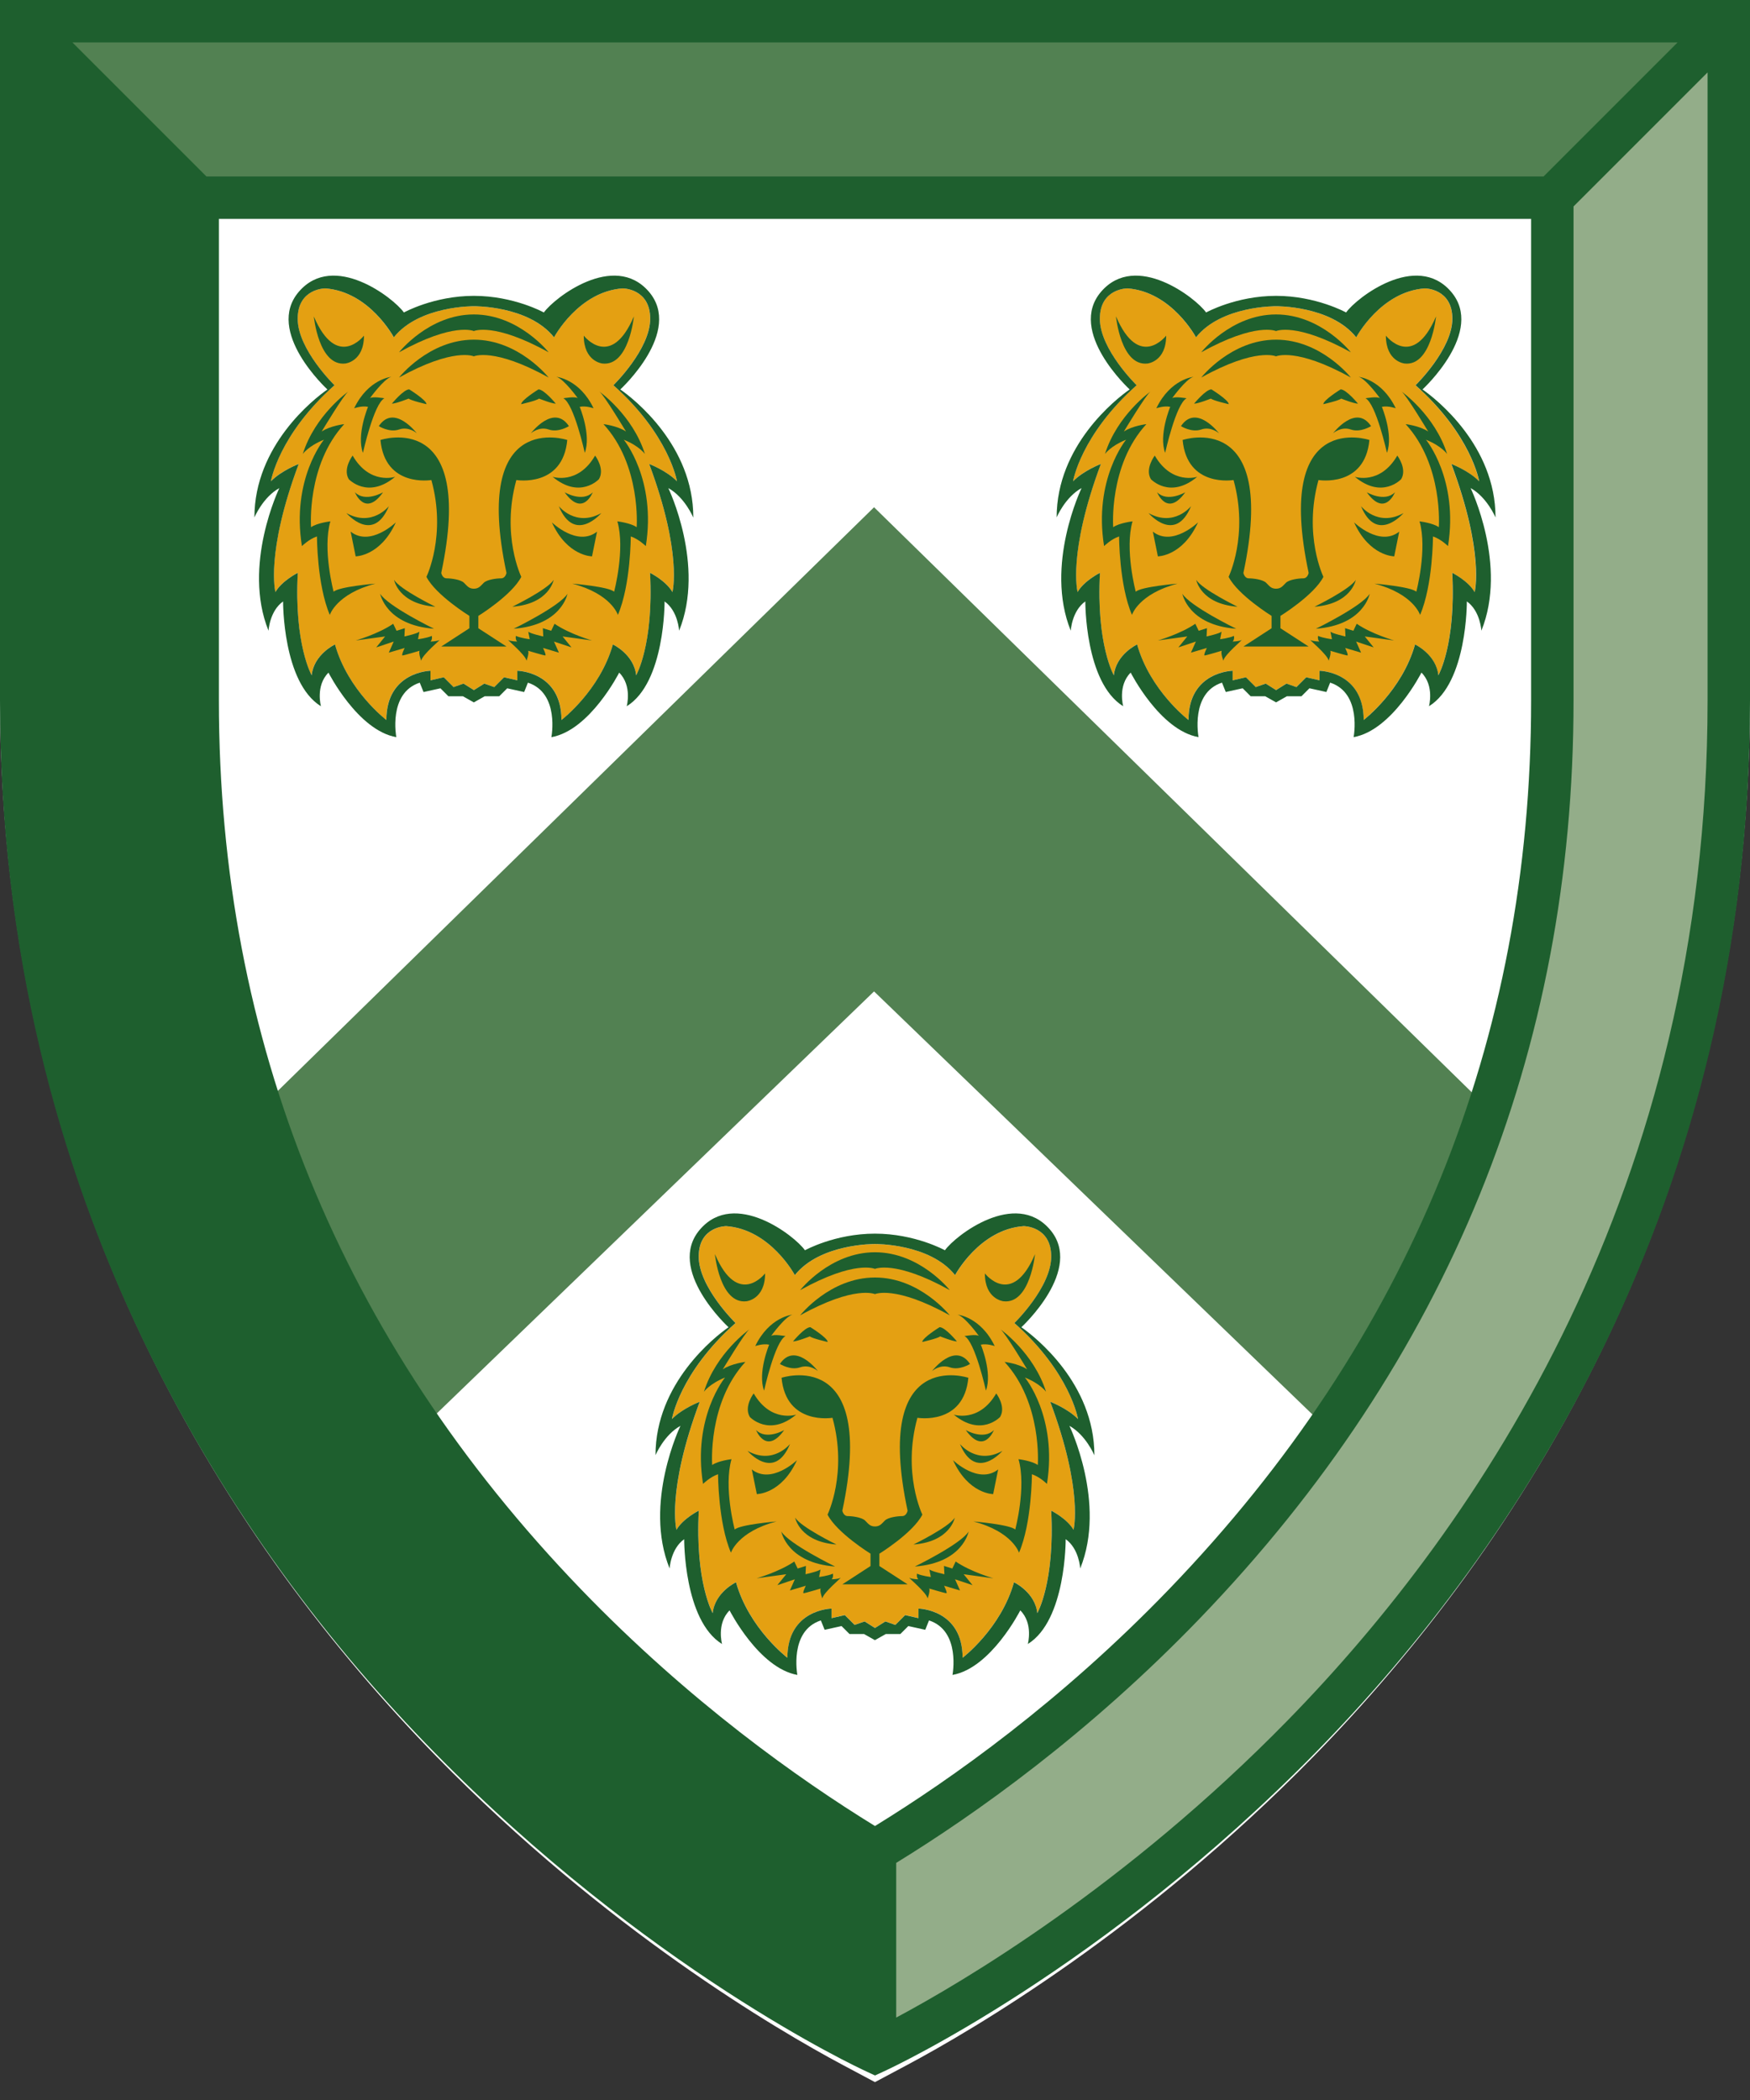 <?xml version="1.0" encoding="UTF-8" standalone="no"?>
<!-- Created with Inkscape (http://www.inkscape.org/) -->

<svg
   width="50mm"
   height="60mm"
   viewBox="0 0 50 60"
   version="1.1"
   id="svg1"
   inkscape:export-filename="Princeton GC College CoA.svg"
   inkscape:export-xdpi="100"
   inkscape:export-ydpi="100"
   xmlns:inkscape="http://www.inkscape.org/namespaces/inkscape"
   xmlns:sodipodi="http://sodipodi.sourceforge.net/DTD/sodipodi-0.dtd"
   xmlns="http://www.w3.org/2000/svg"
   xmlns:svg="http://www.w3.org/2000/svg">
  <rect x="0" y="0" width="50" height="60" fill="#333333" stroke="none"/>
  <sodipodi:namedview
     id="namedview1"
     pagecolor="#ffffff"
     bordercolor="#000000"
     borderopacity="0.25"
     inkscape:showpageshadow="2"
     inkscape:pageopacity="0.0"
     inkscape:pagecheckerboard="false"
     inkscape:deskcolor="#d1d1d1"
     inkscape:document-units="mm" />
  <defs
     id="defs1" />
  <g
     inkscape:label="Layer 1"
     inkscape:groupmode="layer"
     id="layer1">
    <path
       d="m 25,59.489 0.913,-0.487 c 1.884,-1.005 6.788,-3.877 11.62,-8.821 C 43.22,44.363 50,34.386 50,19.896 V 0 H 0 v 19.896 c 0,14.491 6.78,24.467 12.467,30.286 4.832,4.944 9.736,7.816 11.62,8.821 l 0.913,0.487"
       style="fill:#ffffff;fill-opacity:1;fill-rule:nonzero;stroke:none;stroke-width:0.037"
       id="path12" />
    <path
       d="m 40.442,11.007 c 0,0 1.052,-1.024 1.052,-1.9 0,-0.868 -0.786,-0.868 -0.786,-0.868 -1.266,0.092 -1.961,1.399 -1.961,1.399 -0.725,-0.909 -2.289,-0.889 -2.289,-0.889 0,0 -1.564,-0.021 -2.289,0.889 0,0 -0.695,-1.308 -1.961,-1.399 0,0 -0.786,0 -0.786,0.868 0,0.876 1.052,1.9 1.052,1.9 -1.602,1.423 -1.817,2.744 -1.817,2.744 0.304,-0.309 0.794,-0.494 0.794,-0.494 -0.956,2.556 -0.665,3.66 -0.665,3.66 0.184,-0.323 0.639,-0.55 0.639,-0.55 -0.109,2.046 0.397,2.929 0.397,2.929 0.061,-0.599 0.665,-0.883 0.665,-0.883 0.371,1.321 1.468,2.158 1.468,2.158 0.001,-1.387 1.261,-1.407 1.261,-1.407 v 0.274 l 0.38,-0.087 0.28,0.28 0.285,-0.099 0.296,0.186 0.297,-0.186 0.285,0.099 0.28,-0.28 0.38,0.087 v -0.274 c 0,0 1.26,0.021 1.261,1.407 0,0 1.098,-0.837 1.468,-2.158 0,0 0.604,0.284 0.666,0.883 0,0 0.507,-0.883 0.397,-2.929 0,0 0.455,0.227 0.639,0.55 0,0 0.29,-1.103 -0.665,-3.66 0,0 0.49,0.185 0.794,0.494 0,0 -0.216,-1.32 -1.818,-2.744"
       style="fill:#e4a012;fill-opacity:1;fill-rule:nonzero;stroke:none;stroke-width:0.036"
       id="path370" />
    <path
       d="m 17.524,11.007 c 0,0 1.052,-1.024 1.052,-1.9 0,-0.868 -0.786,-0.868 -0.786,-0.868 -1.268,0.092 -1.961,1.399 -1.961,1.399 -0.725,-0.909 -2.29,-0.889 -2.29,-0.889 0,0 -1.564,-0.021 -2.289,0.889 0,0 -0.695,-1.308 -1.961,-1.399 0,0 -0.786,0 -0.786,0.868 0,0.876 1.052,1.9 1.052,1.9 -1.602,1.423 -1.817,2.744 -1.817,2.744 0.304,-0.309 0.794,-0.494 0.794,-0.494 -0.955,2.556 -0.665,3.66 -0.665,3.66 0.185,-0.323 0.639,-0.55 0.639,-0.55 -0.109,2.046 0.397,2.929 0.397,2.929 0.061,-0.599 0.666,-0.883 0.666,-0.883 0.371,1.321 1.468,2.158 1.468,2.158 0.001,-1.387 1.262,-1.407 1.262,-1.407 v 0.274 l 0.379,-0.087 0.28,0.28 0.285,-0.099 0.297,0.186 0.296,-0.186 0.286,0.099 0.28,-0.28 0.381,0.087 v -0.274 c 0,0 1.26,0.021 1.261,1.407 0,0 1.097,-0.837 1.468,-2.158 0,0 0.604,0.284 0.665,0.883 0,0 0.507,-0.883 0.397,-2.929 0,0 0.455,0.227 0.639,0.55 0,0 0.291,-1.103 -0.665,-3.66 0,0 0.49,0.185 0.794,0.494 0,0 -0.215,-1.32 -1.817,-2.744"
       style="fill:#e4a012;fill-opacity:1;fill-rule:nonzero;stroke:none;stroke-width:0.036"
       id="path372" />
    <path
       d="m 28.984,37.801 c 0,0 1.052,-1.024 1.052,-1.9 0,-0.868 -0.786,-0.868 -0.786,-0.868 -1.267,0.092 -1.961,1.4 -1.961,1.4 -0.725,-0.91 -2.289,-0.889 -2.289,-0.889 0,0 -1.564,-0.021 -2.289,0.889 0,0 -0.695,-1.308 -1.961,-1.4 0,0 -0.786,0 -0.786,0.868 0,0.876 1.052,1.9 1.052,1.9 -1.602,1.424 -1.817,2.744 -1.817,2.744 0.304,-0.309 0.794,-0.494 0.794,-0.494 -0.955,2.557 -0.666,3.659 -0.666,3.659 0.185,-0.323 0.639,-0.55 0.639,-0.55 -0.109,2.046 0.398,2.928 0.398,2.928 0.062,-0.598 0.666,-0.882 0.666,-0.882 0.37,1.321 1.468,2.158 1.468,2.158 0.001,-1.386 1.261,-1.407 1.261,-1.407 v 0.274 l 0.379,-0.087 0.281,0.28 0.285,-0.099 0.297,0.187 0.296,-0.187 0.285,0.099 0.28,-0.28 0.38,0.087 v -0.274 c 0,0 1.26,0.021 1.261,1.407 0,0 1.097,-0.837 1.468,-2.158 0,0 0.604,0.284 0.665,0.882 0,0 0.507,-0.882 0.397,-2.928 0,0 0.455,0.227 0.639,0.55 0,0 0.29,-1.103 -0.665,-3.659 0,0 0.49,0.185 0.794,0.494 0,0 -0.215,-1.32 -1.817,-2.744"
       style="fill:#e4a012;fill-opacity:1;fill-rule:nonzero;stroke:none;stroke-width:0.036"
       id="path374" />
    <path
       d="M 24.973,28.326 37.886,40.788 42.489,31.638 24.973,14.493 7.458,31.638 12.061,40.788 24.973,28.326"
       style="fill:#528152;fill-opacity:1;fill-rule:nonzero;stroke:none;stroke-width:0.036"
       id="path376" />
    <path
       d="M 0.606,0.606 5.648,5.649 H 44.352 L 49.393,0.606 H 0.606"
       style="fill:#528152;fill-opacity:1;fill-rule:nonzero;stroke:none;stroke-width:0.036"
       id="path378" />
    <path
       d="M 44.352,5.649 V 20.02 c 0,9.881 -3.536,18.562 -10.511,25.803 -3.181,3.303 -6.406,5.567 -8.552,6.885 l -0.289,0.177 v 5.769 l 0.891,-0.475 c 1.838,-0.981 6.623,-3.783 11.339,-8.607 C 42.779,43.895 49.394,34.16 49.394,20.02 V 0.606 L 44.352,5.649"
       style="fill:#93ad89;fill-opacity:1;fill-rule:nonzero;stroke:none;stroke-width:0.036"
       id="path380" />
    <path
       d="m 0.606,20.02 c 0,14.14 6.616,23.874 12.165,29.552 4.715,4.824 9.5,7.626 11.338,8.607 l 0.891,0.475 V 52.886 L 24.712,52.709 C 22.566,51.39 19.341,49.126 16.16,45.823 9.184,38.582 5.648,29.901 5.648,20.02 V 5.649 L 0.606,0.606 V 20.02"
       style="fill:#1e5f2e;fill-opacity:1;fill-rule:nonzero;stroke:none;stroke-width:0.036"
       id="path382" />
    <path
       d="m 42.132,16.916 c -0.184,-0.323 -0.639,-0.549 -0.639,-0.549 0.109,2.046 -0.397,2.928 -0.397,2.928 -0.062,-0.599 -0.666,-0.882 -0.666,-0.882 -0.37,1.321 -1.468,2.158 -1.468,2.158 -0.001,-1.387 -1.261,-1.406 -1.261,-1.406 v 0.273 l -0.38,-0.087 -0.28,0.28 -0.285,-0.099 -0.297,0.186 -0.296,-0.186 -0.285,0.099 -0.28,-0.28 -0.38,0.087 v -0.273 c 0,0 -1.26,0.02 -1.261,1.406 0,0 -1.097,-0.837 -1.468,-2.158 0,0 -0.604,0.283 -0.665,0.882 0,0 -0.507,-0.882 -0.397,-2.928 0,0 -0.455,0.226 -0.639,0.549 0,0 -0.29,-1.103 0.665,-3.659 0,0 -0.49,0.185 -0.794,0.494 0,0 0.215,-1.321 1.817,-2.744 0,0 -1.052,-1.024 -1.052,-1.9 0,-0.868 0.786,-0.868 0.786,-0.868 1.267,0.092 1.961,1.399 1.961,1.399 0.725,-0.909 2.289,-0.889 2.289,-0.889 0,0 1.564,-0.02 2.289,0.889 0,0 0.695,-1.308 1.961,-1.399 0,0 0.786,0 0.786,0.868 0,0.876 -1.052,1.9 -1.052,1.9 1.602,1.423 1.818,2.744 1.818,2.744 -0.304,-0.31 -0.794,-0.494 -0.794,-0.494 0.955,2.556 0.665,3.659 0.665,3.659 m 0.596,-2.134 c 0,-2.048 -1.69,-3.379 -2.086,-3.655 0,0 1.803,-1.653 0.812,-2.797 -0.991,-1.144 -2.7,0.18 -2.995,0.598 0,0 -0.856,-0.475 -2.001,-0.475 -1.144,0 -1.999,0.475 -1.999,0.475 -0.296,-0.418 -2.005,-1.742 -2.996,-0.598 -0.991,1.144 0.812,2.797 0.812,2.797 -0.396,0.275 -2.086,1.606 -2.086,3.655 0,0 0.244,-0.579 0.712,-0.837 0,0 -1.066,2.206 -0.309,4.075 0,0 0.03,-0.563 0.416,-0.837 0,0 -0.015,2.318 1.082,2.995 0,0 -0.162,-0.585 0.214,-0.961 0,0 0.837,1.651 1.939,1.844 0,0 -0.242,-1.261 0.67,-1.557 l 0.108,0.268 0.483,-0.107 0.228,0.228 h 0.416 l 0.31,0.175 0.31,-0.175 h 0.416 l 0.228,-0.228 0.484,0.107 0.107,-0.268 c 0.913,0.296 0.671,1.557 0.671,1.557 1.101,-0.193 1.938,-1.844 1.938,-1.844 0.376,0.376 0.215,0.961 0.215,0.961 1.098,-0.676 1.082,-2.995 1.082,-2.995 0.386,0.274 0.415,0.837 0.415,0.837 0.757,-1.869 -0.308,-4.075 -0.308,-4.075 0.467,0.258 0.711,0.837 0.711,0.837"
       style="fill:#1e5f2e;fill-opacity:1;fill-rule:nonzero;stroke:none;stroke-width:0.036"
       id="path384" />
    <path
       d="m 38.8,11.533 c 0,0 -0.335,-0.408 -0.496,-0.408 0,0 -0.495,0.306 -0.495,0.423 0,0 0.451,-0.102 0.51,-0.16 0,0 0.364,0.145 0.481,0.145"
       style="fill:#1e5f2e;fill-opacity:1;fill-rule:nonzero;stroke:none;stroke-width:0.036"
       id="path386" />
    <path
       d="m 38.087,12.38 c 0,0 0.651,-0.857 1.086,-0.205 0,0 -0.301,0.193 -0.58,0.096 -0.277,-0.096 -0.507,0.109 -0.507,0.109"
       style="fill:#1e5f2e;fill-opacity:1;fill-rule:nonzero;stroke:none;stroke-width:0.036"
       id="path388" />
    <path
       d="m 40.16,12.118 c 0,0 0.401,0.046 0.646,0.212 0,0 -0.639,-1.064 -0.764,-1.145 0,0 0.953,0.672 1.304,1.786 0,0 -0.16,-0.23 -0.604,-0.407 0,0 0.935,1.125 0.63,3.039 0,0 -0.2,-0.2 -0.43,-0.276 0,0 0,1.382 -0.368,2.242 0,0 -0.184,-0.6 -1.304,-0.894 0,0 1.052,0.088 1.196,0.232 0,0 0.322,-1.213 0.092,-2.011 0,0 0.383,0.045 0.551,0.167 0,0 0.134,-1.771 -0.949,-2.946"
       style="fill:#1e5f2e;fill-opacity:1;fill-rule:nonzero;stroke:none;stroke-width:0.036"
       id="path390" />
    <path
       d="m 38.71,13.623 c 0,0 0.719,0.242 1.213,-0.606 0,0 0.287,0.375 0.111,0.673 0,0 -0.542,0.585 -1.324,-0.067"
       style="fill:#1e5f2e;fill-opacity:1;fill-rule:nonzero;stroke:none;stroke-width:0.036"
       id="path392" />
    <path
       d="m 39.051,14.065 c 0,0 0.507,0.298 0.805,0 0,0 -0.287,0.728 -0.805,0"
       style="fill:#1e5f2e;fill-opacity:1;fill-rule:nonzero;stroke:none;stroke-width:0.036"
       id="path394" />
    <path
       d="m 38.886,14.462 c 0,0 0.478,0.607 1.214,0.198 0,0 -0.762,0.894 -1.214,-0.198"
       style="fill:#1e5f2e;fill-opacity:1;fill-rule:nonzero;stroke:none;stroke-width:0.036"
       id="path396" />
    <path
       d="m 38.688,14.925 c 0,0 0.727,0.707 1.29,0.265 l -0.143,0.706 c 0,0 -0.706,0 -1.147,-0.971"
       style="fill:#1e5f2e;fill-opacity:1;fill-rule:nonzero;stroke:none;stroke-width:0.036"
       id="path398" />
    <path
       d="m 38.815,10.766 c 0,0 0.66,0.061 1.063,0.899 0,0 -0.217,-0.079 -0.396,-0.041 0,0 0.337,0.806 0.145,1.314 0,0 -0.31,-1.406 -0.613,-1.558 0,0 0.354,-0.063 0.415,0 0,0 -0.396,-0.555 -0.614,-0.615"
       style="fill:#1e5f2e;fill-opacity:1;fill-rule:nonzero;stroke:none;stroke-width:0.036"
       id="path400" />
    <path
       d="m 37.557,17.335 c 0,0 1.009,-0.491 1.18,-0.767 0,0 -0.125,0.688 -1.18,0.767"
       style="fill:#1e5f2e;fill-opacity:1;fill-rule:nonzero;stroke:none;stroke-width:0.036"
       id="path402" />
    <path
       d="m 37.597,17.964 c 0,0 1.315,-0.64 1.537,-0.999 0,0 -0.163,0.897 -1.537,0.999"
       style="fill:#1e5f2e;fill-opacity:1;fill-rule:nonzero;stroke:none;stroke-width:0.036"
       id="path404" />
    <path
       d="m 39.838,18.301 c 0,0 -0.642,-0.183 -1.075,-0.479 l -0.095,0.2 c 0,0 -0.184,-0.058 -0.238,-0.074 l 0.012,0.237 c 0,0 -0.373,-0.082 -0.429,-0.138 l 0.042,0.216 c 0,0 -0.246,-0.029 -0.396,-0.094 0,0 -0.022,0.102 0.037,0.161 0,0 -0.179,-0.004 -0.25,-0.041 -0.071,-0.038 0.487,0.417 0.516,0.587 0,0 0.08,-0.208 0.046,-0.283 0,0 0.446,0.134 0.488,0.134 0.042,0 -0.063,-0.214 -0.063,-0.214 l 0.455,0.134 -0.142,-0.317 0.501,0.167 -0.254,-0.313 0.846,0.116"
       style="fill:#1e5f2e;fill-opacity:1;fill-rule:nonzero;stroke:none;stroke-width:0.036"
       id="path406" />
    <path
       d="m 41.03,9.041 c 0,0 -0.141,1.433 -0.901,1.345 0,0 -0.532,-0.053 -0.532,-0.796 0,0 0.77,0.999 1.433,-0.549"
       style="fill:#1e5f2e;fill-opacity:1;fill-rule:nonzero;stroke:none;stroke-width:0.036"
       id="path408" />
    <path
       d="m 35.527,18.472 0.804,-0.522 V 17.597 c 0,0 -0.96,-0.593 -1.228,-1.116 0,0 0.578,-1.186 0.141,-2.766 0,0 -1.327,0.226 -1.455,-1.144 0,0 2.74,-0.918 1.737,3.798 0,0 0.028,0.155 0.155,0.155 0.127,0 0.402,0.035 0.494,0.127 0.092,0.091 0.141,0.169 0.283,0.169 0.141,0 0.191,-0.078 0.283,-0.169 0.092,-0.092 0.367,-0.127 0.494,-0.127 0.127,0 0.155,-0.155 0.155,-0.155 -1.003,-4.716 1.736,-3.798 1.736,-3.798 -0.128,1.369 -1.455,1.144 -1.455,1.144 -0.437,1.58 0.141,2.766 0.141,2.766 -0.267,0.523 -1.228,1.116 -1.228,1.116 v 0.353 l 0.805,0.522 h -1.863"
       style="fill:#1e5f2e;fill-opacity:1;fill-rule:nonzero;stroke:none;stroke-width:0.036"
       id="path410" />
    <path
       d="m 34.116,11.533 c 0,0 0.336,-0.408 0.496,-0.408 0,0 0.495,0.306 0.495,0.423 0,0 -0.451,-0.102 -0.509,-0.16 0,0 -0.364,0.145 -0.481,0.145"
       style="fill:#1e5f2e;fill-opacity:1;fill-rule:nonzero;stroke:none;stroke-width:0.036"
       id="path412" />
    <path
       d="m 34.829,12.38 c 0,0 -0.651,-0.857 -1.087,-0.205 0,0 0.302,0.193 0.58,0.096 0.277,-0.096 0.507,0.109 0.507,0.109"
       style="fill:#1e5f2e;fill-opacity:1;fill-rule:nonzero;stroke:none;stroke-width:0.036"
       id="path414" />
    <path
       d="m 32.756,12.118 c 0,0 -0.401,0.046 -0.646,0.212 0,0 0.639,-1.064 0.764,-1.145 0,0 -0.953,0.672 -1.303,1.786 0,0 0.16,-0.23 0.603,-0.407 0,0 -0.935,1.125 -0.629,3.039 0,0 0.2,-0.2 0.429,-0.276 0,0 0,1.382 0.368,2.242 0,0 0.184,-0.6 1.304,-0.894 0,0 -1.052,0.088 -1.196,0.232 0,0 -0.322,-1.213 -0.092,-2.011 0,0 -0.383,0.045 -0.552,0.167 0,0 -0.134,-1.771 0.949,-2.946"
       style="fill:#1e5f2e;fill-opacity:1;fill-rule:nonzero;stroke:none;stroke-width:0.036"
       id="path416" />
    <path
       d="m 34.207,13.623 c 0,0 -0.72,0.242 -1.214,-0.606 0,0 -0.287,0.375 -0.111,0.673 0,0 0.542,0.585 1.325,-0.067"
       style="fill:#1e5f2e;fill-opacity:1;fill-rule:nonzero;stroke:none;stroke-width:0.036"
       id="path418" />
    <path
       d="m 33.865,14.065 c 0,0 -0.507,0.298 -0.805,0 0,0 0.287,0.728 0.805,0"
       style="fill:#1e5f2e;fill-opacity:1;fill-rule:nonzero;stroke:none;stroke-width:0.036"
       id="path420" />
    <path
       d="m 34.03,14.462 c 0,0 -0.478,0.607 -1.214,0.198 0,0 0.761,0.894 1.214,-0.198"
       style="fill:#1e5f2e;fill-opacity:1;fill-rule:nonzero;stroke:none;stroke-width:0.036"
       id="path422" />
    <path
       d="m 34.229,14.925 c 0,0 -0.728,0.707 -1.29,0.265 l 0.143,0.706 c 0,0 0.706,0 1.147,-0.971"
       style="fill:#1e5f2e;fill-opacity:1;fill-rule:nonzero;stroke:none;stroke-width:0.036"
       id="path424" />
    <path
       d="m 34.101,10.766 c 0,0 -0.66,0.061 -1.063,0.899 0,0 0.218,-0.079 0.397,-0.041 0,0 -0.337,0.806 -0.145,1.314 0,0 0.31,-1.406 0.613,-1.558 0,0 -0.353,-0.063 -0.415,0 0,0 0.396,-0.555 0.614,-0.615"
       style="fill:#1e5f2e;fill-opacity:1;fill-rule:nonzero;stroke:none;stroke-width:0.036"
       id="path426" />
    <path
       d="m 35.358,17.335 c 0,0 -1.009,-0.491 -1.18,-0.767 0,0 0.125,0.688 1.18,0.767"
       style="fill:#1e5f2e;fill-opacity:1;fill-rule:nonzero;stroke:none;stroke-width:0.036"
       id="path428" />
    <path
       d="m 35.32,17.964 c 0,0 -1.315,-0.64 -1.538,-0.999 0,0 0.163,0.897 1.538,0.999"
       style="fill:#1e5f2e;fill-opacity:1;fill-rule:nonzero;stroke:none;stroke-width:0.036"
       id="path430" />
    <path
       d="m 33.077,18.301 c 0,0 0.642,-0.183 1.075,-0.479 l 0.096,0.2 c 0,0 0.184,-0.058 0.237,-0.074 l -0.012,0.237 c 0,0 0.372,-0.082 0.429,-0.138 l -0.041,0.216 c 0,0 0.245,-0.029 0.395,-0.094 0,0 0.022,0.102 -0.037,0.161 0,0 0.179,-0.004 0.25,-0.041 0.071,-0.038 -0.487,0.417 -0.516,0.587 0,0 -0.08,-0.208 -0.047,-0.283 0,0 -0.445,0.134 -0.487,0.134 -0.042,0 0.062,-0.214 0.062,-0.214 l -0.454,0.134 0.141,-0.317 -0.5,0.167 0.254,-0.313 -0.846,0.116"
       style="fill:#1e5f2e;fill-opacity:1;fill-rule:nonzero;stroke:none;stroke-width:0.036"
       id="path432" />
    <path
       d="m 31.885,9.041 c 0,0 0.141,1.433 0.902,1.345 0,0 0.532,-0.053 0.532,-0.796 0,0 -0.77,0.999 -1.433,-0.549"
       style="fill:#1e5f2e;fill-opacity:1;fill-rule:nonzero;stroke:none;stroke-width:0.036"
       id="path434" />
    <path
       d="m 36.458,9.459 c 0,0 -0.573,-0.262 -2.137,0.607 0,0 0.85,-1.082 2.137,-1.082 1.288,0 2.138,1.082 2.138,1.082 C 37.031,9.198 36.458,9.459 36.458,9.459"
       style="fill:#1e5f2e;fill-opacity:1;fill-rule:nonzero;stroke:none;stroke-width:0.036"
       id="path436" />
    <path
       d="m 36.458,10.181 c 0,0 -0.573,-0.263 -2.137,0.606 0,0 0.85,-1.082 2.137,-1.082 1.288,0 2.138,1.082 2.138,1.082 -1.565,-0.869 -2.138,-0.606 -2.138,-0.606"
       style="fill:#1e5f2e;fill-opacity:1;fill-rule:nonzero;stroke:none;stroke-width:0.036"
       id="path438" />
    <path
       d="m 19.212,16.916 c -0.185,-0.323 -0.639,-0.549 -0.639,-0.549 0.109,2.046 -0.397,2.928 -0.397,2.928 -0.062,-0.599 -0.665,-0.882 -0.665,-0.882 -0.371,1.321 -1.469,2.158 -1.469,2.158 -3.55e-4,-1.387 -1.261,-1.406 -1.261,-1.406 v 0.273 l -0.379,-0.087 -0.28,0.28 -0.285,-0.099 -0.297,0.186 -0.296,-0.186 -0.285,0.099 -0.28,-0.28 -0.379,0.087 v -0.273 c 0,0 -1.26,0.02 -1.261,1.406 0,0 -1.098,-0.837 -1.468,-2.158 0,0 -0.605,0.283 -0.666,0.882 0,0 -0.506,-0.882 -0.397,-2.928 0,0 -0.454,0.226 -0.639,0.549 0,0 -0.289,-1.103 0.665,-3.659 0,0 -0.49,0.185 -0.794,0.494 0,0 0.215,-1.321 1.817,-2.744 0,0 -1.052,-1.024 -1.052,-1.9 0,-0.868 0.786,-0.868 0.786,-0.868 1.267,0.092 1.961,1.399 1.961,1.399 0.725,-0.909 2.289,-0.889 2.289,-0.889 0,0 1.565,-0.02 2.289,0.889 0,0 0.695,-1.308 1.961,-1.399 0,0 0.786,0 0.786,0.868 0,0.876 -1.052,1.9 -1.052,1.9 1.601,1.423 1.817,2.744 1.817,2.744 -0.304,-0.31 -0.794,-0.494 -0.794,-0.494 0.955,2.556 0.665,3.659 0.665,3.659 m 0.596,-2.134 c 0,-2.048 -1.689,-3.379 -2.086,-3.655 0,0 1.803,-1.653 0.813,-2.797 -0.992,-1.144 -2.701,0.18 -2.997,0.598 0,0 -0.856,-0.475 -2,-0.475 -1.144,0 -1.999,0.475 -1.999,0.475 C 11.243,8.51 9.534,7.186 8.543,8.33 7.551,9.475 9.355,11.128 9.355,11.128 c -0.396,0.275 -2.086,1.606 -2.086,3.655 0,0 0.244,-0.579 0.712,-0.837 0,0 -1.066,2.206 -0.309,4.075 0,0 0.03,-0.563 0.416,-0.837 0,0 -0.015,2.318 1.082,2.995 0,0 -0.162,-0.585 0.215,-0.961 0,0 0.837,1.651 1.938,1.844 0,0 -0.241,-1.261 0.67,-1.557 l 0.108,0.268 0.483,-0.107 0.228,0.228 h 0.416 l 0.31,0.175 0.31,-0.175 h 0.416 l 0.228,-0.228 0.484,0.107 0.107,-0.268 c 0.913,0.296 0.671,1.557 0.671,1.557 1.101,-0.193 1.937,-1.844 1.937,-1.844 0.377,0.376 0.215,0.961 0.215,0.961 1.098,-0.676 1.082,-2.995 1.082,-2.995 0.386,0.274 0.415,0.837 0.415,0.837 0.757,-1.869 -0.308,-4.075 -0.308,-4.075 0.467,0.258 0.711,0.837 0.711,0.837"
       style="fill:#1e5f2e;fill-opacity:1;fill-rule:nonzero;stroke:none;stroke-width:0.036"
       id="path440" />
    <path
       d="m 15.88,11.533 c 0,0 -0.335,-0.408 -0.495,-0.408 0,0 -0.494,0.306 -0.494,0.423 0,0 0.45,-0.102 0.509,-0.16 0,0 0.364,0.145 0.481,0.145"
       style="fill:#1e5f2e;fill-opacity:1;fill-rule:nonzero;stroke:none;stroke-width:0.036"
       id="path442" />
    <path
       d="m 15.168,12.38 c 0,0 0.651,-0.857 1.087,-0.205 0,0 -0.302,0.193 -0.58,0.096 -0.276,-0.096 -0.507,0.109 -0.507,0.109"
       style="fill:#1e5f2e;fill-opacity:1;fill-rule:nonzero;stroke:none;stroke-width:0.036"
       id="path444" />
    <path
       d="m 17.24,12.118 c 0,0 0.401,0.046 0.646,0.212 0,0 -0.639,-1.064 -0.764,-1.145 0,0 0.954,0.672 1.304,1.786 0,0 -0.16,-0.23 -0.604,-0.407 0,0 0.935,1.125 0.63,3.039 0,0 -0.2,-0.2 -0.43,-0.276 0,0 0,1.382 -0.368,2.242 0,0 -0.184,-0.6 -1.304,-0.894 0,0 1.052,0.088 1.196,0.232 0,0 0.323,-1.213 0.093,-2.011 0,0 0.383,0.045 0.551,0.167 0,0 0.134,-1.771 -0.949,-2.946"
       style="fill:#1e5f2e;fill-opacity:1;fill-rule:nonzero;stroke:none;stroke-width:0.036"
       id="path446" />
    <path
       d="m 15.79,13.623 c 0,0 0.721,0.242 1.213,-0.606 0,0 0.287,0.375 0.11,0.673 0,0 -0.541,0.585 -1.324,-0.067"
       style="fill:#1e5f2e;fill-opacity:1;fill-rule:nonzero;stroke:none;stroke-width:0.036"
       id="path448" />
    <path
       d="m 16.132,14.065 c 0,0 0.507,0.298 0.805,0 0,0 -0.287,0.728 -0.805,0"
       style="fill:#1e5f2e;fill-opacity:1;fill-rule:nonzero;stroke:none;stroke-width:0.036"
       id="path450" />
    <path
       d="m 15.966,14.462 c 0,0 0.478,0.607 1.214,0.198 0,0 -0.761,0.894 -1.214,-0.198"
       style="fill:#1e5f2e;fill-opacity:1;fill-rule:nonzero;stroke:none;stroke-width:0.036"
       id="path452" />
    <path
       d="m 15.768,14.925 c 0,0 0.727,0.707 1.29,0.265 l -0.143,0.706 c 0,0 -0.706,0 -1.147,-0.971"
       style="fill:#1e5f2e;fill-opacity:1;fill-rule:nonzero;stroke:none;stroke-width:0.036"
       id="path454" />
    <path
       d="m 15.896,10.766 c 0,0 0.661,0.061 1.063,0.899 0,0 -0.217,-0.079 -0.396,-0.041 0,0 0.337,0.806 0.145,1.314 0,0 -0.31,-1.406 -0.613,-1.558 0,0 0.353,-0.063 0.415,0 0,0 -0.397,-0.555 -0.615,-0.615"
       style="fill:#1e5f2e;fill-opacity:1;fill-rule:nonzero;stroke:none;stroke-width:0.036"
       id="path456" />
    <path
       d="m 14.638,17.335 c 0,0 1.009,-0.491 1.181,-0.767 0,0 -0.125,0.688 -1.181,0.767"
       style="fill:#1e5f2e;fill-opacity:1;fill-rule:nonzero;stroke:none;stroke-width:0.036"
       id="path458" />
    <path
       d="m 14.677,17.964 c 0,0 1.315,-0.64 1.537,-0.999 0,0 -0.163,0.897 -1.537,0.999"
       style="fill:#1e5f2e;fill-opacity:1;fill-rule:nonzero;stroke:none;stroke-width:0.036"
       id="path460" />
    <path
       d="m 16.919,18.301 c 0,0 -0.642,-0.183 -1.075,-0.479 l -0.096,0.2 c 0,0 -0.184,-0.058 -0.238,-0.074 l 0.012,0.237 c 0,0 -0.373,-0.082 -0.429,-0.138 l 0.042,0.216 c 0,0 -0.245,-0.029 -0.396,-0.094 0,0 -0.022,0.102 0.038,0.161 0,0 -0.179,-0.004 -0.25,-0.041 -0.071,-0.038 0.487,0.417 0.516,0.587 0,0 0.08,-0.208 0.046,-0.283 0,0 0.446,0.134 0.488,0.134 0.042,0 -0.062,-0.214 -0.062,-0.214 l 0.454,0.134 -0.141,-0.317 0.5,0.167 -0.254,-0.313 0.846,0.116"
       style="fill:#1e5f2e;fill-opacity:1;fill-rule:nonzero;stroke:none;stroke-width:0.036"
       id="path462" />
    <path
       d="m 18.111,9.041 c 0,0 -0.14,1.433 -0.9,1.345 0,0 -0.532,-0.053 -0.532,-0.796 0,0 0.77,0.999 1.432,-0.549"
       style="fill:#1e5f2e;fill-opacity:1;fill-rule:nonzero;stroke:none;stroke-width:0.036"
       id="path464" />
    <path
       d="m 12.607,18.472 0.804,-0.522 V 17.597 c 0,0 -0.96,-0.593 -1.227,-1.116 0,0 0.578,-1.186 0.141,-2.766 0,0 -1.327,0.226 -1.455,-1.144 0,0 2.739,-0.918 1.737,3.798 0,0 0.028,0.155 0.155,0.155 0.127,0 0.402,0.035 0.494,0.127 0.092,0.091 0.141,0.169 0.283,0.169 0.141,0 0.191,-0.078 0.283,-0.169 0.092,-0.092 0.367,-0.127 0.494,-0.127 0.127,0 0.155,-0.155 0.155,-0.155 -1.003,-4.716 1.737,-3.798 1.737,-3.798 -0.128,1.369 -1.455,1.144 -1.455,1.144 -0.438,1.58 0.141,2.766 0.141,2.766 -0.267,0.523 -1.227,1.116 -1.227,1.116 v 0.353 l 0.804,0.522 h -1.863"
       style="fill:#1e5f2e;fill-opacity:1;fill-rule:nonzero;stroke:none;stroke-width:0.036"
       id="path466" />
    <path
       d="m 11.196,11.533 c 0,0 0.335,-0.408 0.496,-0.408 0,0 0.494,0.306 0.494,0.423 0,0 -0.45,-0.102 -0.509,-0.16 0,0 -0.365,0.145 -0.481,0.145"
       style="fill:#1e5f2e;fill-opacity:1;fill-rule:nonzero;stroke:none;stroke-width:0.036"
       id="path468" />
    <path
       d="m 11.909,12.38 c 0,0 -0.651,-0.857 -1.086,-0.205 0,0 0.302,0.193 0.58,0.096 0.277,-0.096 0.507,0.109 0.507,0.109"
       style="fill:#1e5f2e;fill-opacity:1;fill-rule:nonzero;stroke:none;stroke-width:0.036"
       id="path470" />
    <path
       d="m 9.836,12.118 c 0,0 -0.401,0.046 -0.646,0.212 0,0 0.639,-1.064 0.764,-1.145 0,0 -0.953,0.672 -1.303,1.786 0,0 0.16,-0.23 0.604,-0.407 0,0 -0.935,1.125 -0.629,3.039 0,0 0.2,-0.2 0.43,-0.276 0,0 0,1.382 0.367,2.242 0,0 0.185,-0.6 1.304,-0.894 0,0 -1.052,0.088 -1.195,0.232 0,0 -0.323,-1.213 -0.093,-2.011 0,0 -0.383,0.045 -0.552,0.167 0,0 -0.134,-1.771 0.949,-2.946"
       style="fill:#1e5f2e;fill-opacity:1;fill-rule:nonzero;stroke:none;stroke-width:0.036"
       id="path472" />
    <path
       d="m 11.288,13.623 c 0,0 -0.721,0.242 -1.213,-0.606 0,0 -0.287,0.375 -0.111,0.673 0,0 0.542,0.585 1.325,-0.067"
       style="fill:#1e5f2e;fill-opacity:1;fill-rule:nonzero;stroke:none;stroke-width:0.036"
       id="path474" />
    <path
       d="m 10.945,14.065 c 0,0 -0.507,0.298 -0.805,0 0,0 0.287,0.728 0.805,0"
       style="fill:#1e5f2e;fill-opacity:1;fill-rule:nonzero;stroke:none;stroke-width:0.036"
       id="path476" />
    <path
       d="m 11.111,14.462 c 0,0 -0.478,0.607 -1.213,0.198 0,0 0.761,0.894 1.213,-0.198"
       style="fill:#1e5f2e;fill-opacity:1;fill-rule:nonzero;stroke:none;stroke-width:0.036"
       id="path478" />
    <path
       d="m 11.309,14.925 c 0,0 -0.728,0.707 -1.29,0.265 l 0.143,0.706 c 0,0 0.706,0 1.147,-0.971"
       style="fill:#1e5f2e;fill-opacity:1;fill-rule:nonzero;stroke:none;stroke-width:0.036"
       id="path480" />
    <path
       d="m 11.181,10.766 c 0,0 -0.661,0.061 -1.062,0.899 0,0 0.217,-0.079 0.396,-0.041 0,0 -0.337,0.806 -0.145,1.314 0,0 0.311,-1.406 0.613,-1.558 0,0 -0.353,-0.063 -0.415,0 0,0 0.397,-0.555 0.614,-0.615"
       style="fill:#1e5f2e;fill-opacity:1;fill-rule:nonzero;stroke:none;stroke-width:0.036"
       id="path482" />
    <path
       d="m 12.439,17.335 c 0,0 -1.008,-0.491 -1.18,-0.767 0,0 0.124,0.688 1.18,0.767"
       style="fill:#1e5f2e;fill-opacity:1;fill-rule:nonzero;stroke:none;stroke-width:0.036"
       id="path484" />
    <path
       d="m 12.4,17.964 c 0,0 -1.315,-0.64 -1.538,-0.999 0,0 0.163,0.897 1.538,0.999"
       style="fill:#1e5f2e;fill-opacity:1;fill-rule:nonzero;stroke:none;stroke-width:0.036"
       id="path486" />
    <path
       d="m 10.158,18.301 c 0,0 0.643,-0.183 1.076,-0.479 l 0.096,0.2 c 0,0 0.184,-0.058 0.237,-0.074 l -0.012,0.237 c 0,0 0.372,-0.082 0.429,-0.138 l -0.041,0.216 c 0,0 0.245,-0.029 0.395,-0.094 0,0 0.023,0.102 -0.037,0.161 0,0 0.179,-0.004 0.249,-0.041 0.071,-0.038 -0.487,0.417 -0.516,0.587 0,0 -0.08,-0.208 -0.046,-0.283 0,0 -0.446,0.134 -0.488,0.134 -0.042,0 0.062,-0.214 0.062,-0.214 l -0.454,0.134 0.141,-0.317 -0.5,0.167 0.254,-0.313 -0.846,0.116"
       style="fill:#1e5f2e;fill-opacity:1;fill-rule:nonzero;stroke:none;stroke-width:0.036"
       id="path488" />
    <path
       d="m 8.966,9.041 c 0,0 0.141,1.433 0.901,1.345 0,0 0.532,-0.053 0.532,-0.796 0,0 -0.77,0.999 -1.433,-0.549"
       style="fill:#1e5f2e;fill-opacity:1;fill-rule:nonzero;stroke:none;stroke-width:0.036"
       id="path490" />
    <path
       d="m 13.538,9.459 c 0,0 -0.572,-0.262 -2.137,0.607 0,0 0.851,-1.082 2.137,-1.082 1.287,0 2.137,1.082 2.137,1.082 -1.564,-0.868 -2.137,-0.607 -2.137,-0.607"
       style="fill:#1e5f2e;fill-opacity:1;fill-rule:nonzero;stroke:none;stroke-width:0.036"
       id="path492" />
    <path
       d="m 13.538,10.181 c 0,0 -0.572,-0.263 -2.137,0.606 0,0 0.851,-1.082 2.137,-1.082 1.287,0 2.137,1.082 2.137,1.082 -1.564,-0.869 -2.137,-0.606 -2.137,-0.606"
       style="fill:#1e5f2e;fill-opacity:1;fill-rule:nonzero;stroke:none;stroke-width:0.036"
       id="path494" />
    <path
       d="m 30.673,43.71 c -0.184,-0.322 -0.639,-0.549 -0.639,-0.549 0.109,2.046 -0.397,2.929 -0.397,2.929 -0.062,-0.598 -0.666,-0.882 -0.666,-0.882 -0.37,1.321 -1.468,2.157 -1.468,2.157 -0.001,-1.386 -1.261,-1.406 -1.261,-1.406 v 0.274 l -0.38,-0.087 -0.28,0.28 -0.285,-0.099 -0.297,0.187 -0.296,-0.187 -0.286,0.099 -0.28,-0.28 -0.38,0.087 v -0.274 c 0,0 -1.26,0.02 -1.261,1.406 0,0 -1.097,-0.836 -1.468,-2.157 0,0 -0.604,0.284 -0.666,0.882 0,0 -0.506,-0.882 -0.397,-2.929 0,0 -0.454,0.227 -0.639,0.549 0,0 -0.29,-1.103 0.665,-3.659 0,0 -0.49,0.185 -0.794,0.494 0,0 0.215,-1.321 1.817,-2.744 0,0 -1.052,-1.024 -1.052,-1.901 0,-0.868 0.786,-0.868 0.786,-0.868 1.266,0.092 1.961,1.4 1.961,1.4 0.726,-0.909 2.289,-0.889 2.289,-0.889 0,0 1.564,-0.02 2.289,0.889 0,0 0.695,-1.308 1.961,-1.4 0,0 0.786,0 0.786,0.868 0,0.877 -1.052,1.901 -1.052,1.901 1.602,1.423 1.818,2.744 1.818,2.744 -0.304,-0.309 -0.794,-0.494 -0.794,-0.494 0.955,2.556 0.665,3.659 0.665,3.659 m 0.596,-2.134 c 0,-2.048 -1.69,-3.379 -2.086,-3.655 0,0 1.803,-1.653 0.812,-2.797 -0.991,-1.144 -2.7,0.18 -2.996,0.598 0,0 -0.856,-0.475 -2,-0.475 -1.144,0 -1.999,0.475 -1.999,0.475 -0.296,-0.418 -2.005,-1.742 -2.996,-0.598 -0.991,1.144 0.812,2.797 0.812,2.797 -0.396,0.276 -2.086,1.606 -2.086,3.655 0,0 0.244,-0.579 0.712,-0.837 0,0 -1.066,2.207 -0.309,4.075 0,0 0.03,-0.562 0.416,-0.837 0,0 -0.015,2.318 1.082,2.995 0,0 -0.162,-0.585 0.215,-0.961 0,0 0.837,1.65 1.937,1.844 0,0 -0.241,-1.261 0.671,-1.557 l 0.108,0.268 0.483,-0.107 0.228,0.228 h 0.416 l 0.31,0.175 0.31,-0.175 h 0.416 l 0.228,-0.228 0.484,0.107 0.107,-0.268 c 0.913,0.296 0.671,1.557 0.671,1.557 1.101,-0.193 1.937,-1.844 1.937,-1.844 0.377,0.375 0.215,0.961 0.215,0.961 1.098,-0.677 1.082,-2.995 1.082,-2.995 0.386,0.274 0.415,0.837 0.415,0.837 0.757,-1.869 -0.308,-4.075 -0.308,-4.075 0.467,0.258 0.711,0.837 0.711,0.837"
       style="fill:#1e5f2e;fill-opacity:1;fill-rule:nonzero;stroke:none;stroke-width:0.036"
       id="path496" />
    <path
       d="m 27.341,38.327 c 0,0 -0.335,-0.408 -0.495,-0.408 0,0 -0.495,0.306 -0.495,0.423 0,0 0.451,-0.102 0.51,-0.16 0,0 0.364,0.145 0.481,0.145"
       style="fill:#1e5f2e;fill-opacity:1;fill-rule:nonzero;stroke:none;stroke-width:0.036"
       id="path498" />
    <path
       d="m 26.628,39.175 c 0,0 0.652,-0.857 1.087,-0.205 0,0 -0.301,0.194 -0.58,0.096 -0.277,-0.096 -0.507,0.109 -0.507,0.109"
       style="fill:#1e5f2e;fill-opacity:1;fill-rule:nonzero;stroke:none;stroke-width:0.036"
       id="path500" />
    <path
       d="m 28.701,38.912 c 0,0 0.401,0.046 0.646,0.212 0,0 -0.639,-1.064 -0.764,-1.145 0,0 0.953,0.672 1.304,1.786 0,0 -0.16,-0.229 -0.604,-0.407 0,0 0.935,1.125 0.63,3.039 0,0 -0.2,-0.2 -0.43,-0.276 0,0 0,1.382 -0.368,2.242 0,0 -0.185,-0.6 -1.304,-0.893 0,0 1.052,0.088 1.196,0.232 0,0 0.322,-1.212 0.093,-2.011 0,0 0.383,0.045 0.551,0.167 0,0 0.134,-1.771 -0.949,-2.946"
       style="fill:#1e5f2e;fill-opacity:1;fill-rule:nonzero;stroke:none;stroke-width:0.036"
       id="path502" />
    <path
       d="m 27.251,40.418 c 0,0 0.719,0.242 1.213,-0.606 0,0 0.287,0.374 0.111,0.672 0,0 -0.542,0.584 -1.324,-0.066"
       style="fill:#1e5f2e;fill-opacity:1;fill-rule:nonzero;stroke:none;stroke-width:0.036"
       id="path504" />
    <path
       d="m 27.593,40.859 c 0,0 0.507,0.298 0.805,0 0,0 -0.287,0.728 -0.805,0"
       style="fill:#1e5f2e;fill-opacity:1;fill-rule:nonzero;stroke:none;stroke-width:0.036"
       id="path506" />
    <path
       d="m 27.427,41.256 c 0,0 0.478,0.607 1.214,0.198 0,0 -0.762,0.894 -1.214,-0.198"
       style="fill:#1e5f2e;fill-opacity:1;fill-rule:nonzero;stroke:none;stroke-width:0.036"
       id="path508" />
    <path
       d="m 27.229,41.719 c 0,0 0.727,0.706 1.29,0.265 l -0.143,0.705 c 0,0 -0.706,0 -1.147,-0.971"
       style="fill:#1e5f2e;fill-opacity:1;fill-rule:nonzero;stroke:none;stroke-width:0.036"
       id="path510" />
    <path
       d="m 27.357,37.561 c 0,0 0.66,0.061 1.063,0.898 0,0 -0.217,-0.079 -0.396,-0.04 0,0 0.337,0.805 0.145,1.313 0,0 -0.31,-1.406 -0.613,-1.558 0,0 0.353,-0.064 0.415,0 0,0 -0.396,-0.554 -0.614,-0.614"
       style="fill:#1e5f2e;fill-opacity:1;fill-rule:nonzero;stroke:none;stroke-width:0.036"
       id="path512" />
    <path
       d="m 26.099,44.129 c 0,0 1.009,-0.491 1.18,-0.767 0,0 -0.125,0.688 -1.18,0.767"
       style="fill:#1e5f2e;fill-opacity:1;fill-rule:nonzero;stroke:none;stroke-width:0.036"
       id="path514" />
    <path
       d="m 26.138,44.758 c 0,0 1.315,-0.64 1.537,-1 0,0 -0.163,0.897 -1.537,1"
       style="fill:#1e5f2e;fill-opacity:1;fill-rule:nonzero;stroke:none;stroke-width:0.036"
       id="path516" />
    <path
       d="m 28.38,45.094 c 0,0 -0.642,-0.183 -1.075,-0.479 l -0.096,0.2 c 0,0 -0.184,-0.058 -0.238,-0.074 l 0.012,0.237 c 0,0 -0.373,-0.082 -0.43,-0.138 l 0.042,0.217 c 0,0 -0.246,-0.029 -0.396,-0.095 0,0 -0.022,0.101 0.038,0.161 0,0 -0.179,-0.003 -0.25,-0.041 -0.071,-0.037 0.487,0.417 0.516,0.587 0,0 0.08,-0.208 0.046,-0.283 0,0 0.446,0.134 0.488,0.134 0.042,0 -0.063,-0.213 -0.063,-0.213 l 0.455,0.134 -0.142,-0.318 0.5,0.167 -0.254,-0.312 0.846,0.116"
       style="fill:#1e5f2e;fill-opacity:1;fill-rule:nonzero;stroke:none;stroke-width:0.036"
       id="path518" />
    <path
       d="m 29.572,35.835 c 0,0 -0.141,1.433 -0.901,1.344 0,0 -0.532,-0.053 -0.532,-0.796 0,0 0.77,1 1.433,-0.548"
       style="fill:#1e5f2e;fill-opacity:1;fill-rule:nonzero;stroke:none;stroke-width:0.036"
       id="path520" />
    <path
       d="m 24.068,45.266 0.804,-0.522 v -0.353 c 0,0 -0.96,-0.593 -1.228,-1.116 0,0 0.578,-1.186 0.141,-2.767 0,0 -1.327,0.226 -1.455,-1.143 0,0 2.739,-0.917 1.737,3.797 0,0 0.028,0.155 0.155,0.155 0.127,0 0.402,0.036 0.494,0.127 0.092,0.091 0.141,0.169 0.283,0.169 0.141,0 0.191,-0.078 0.283,-0.169 0.092,-0.092 0.367,-0.127 0.494,-0.127 0.127,0 0.155,-0.155 0.155,-0.155 -1.003,-4.714 1.736,-3.797 1.736,-3.797 -0.127,1.369 -1.455,1.143 -1.455,1.143 -0.437,1.581 0.141,2.767 0.141,2.767 -0.267,0.523 -1.228,1.116 -1.228,1.116 v 0.353 l 0.805,0.522 h -1.863"
       style="fill:#1e5f2e;fill-opacity:1;fill-rule:nonzero;stroke:none;stroke-width:0.036"
       id="path522" />
    <path
       d="m 22.657,38.327 c 0,0 0.335,-0.408 0.496,-0.408 0,0 0.495,0.306 0.495,0.423 0,0 -0.451,-0.102 -0.509,-0.16 0,0 -0.364,0.145 -0.481,0.145"
       style="fill:#1e5f2e;fill-opacity:1;fill-rule:nonzero;stroke:none;stroke-width:0.036"
       id="path524" />
    <path
       d="m 23.37,39.175 c 0,0 -0.651,-0.857 -1.087,-0.205 0,0 0.302,0.194 0.58,0.096 0.277,-0.096 0.507,0.109 0.507,0.109"
       style="fill:#1e5f2e;fill-opacity:1;fill-rule:nonzero;stroke:none;stroke-width:0.036"
       id="path526" />
    <path
       d="m 21.297,38.912 c 0,0 -0.401,0.046 -0.646,0.212 0,0 0.639,-1.064 0.764,-1.145 0,0 -0.953,0.672 -1.303,1.786 0,0 0.16,-0.229 0.604,-0.407 0,0 -0.935,1.125 -0.629,3.039 0,0 0.2,-0.2 0.429,-0.276 0,0 0,1.382 0.368,2.242 0,0 0.185,-0.6 1.304,-0.893 0,0 -1.052,0.088 -1.196,0.232 0,0 -0.322,-1.212 -0.092,-2.011 0,0 -0.383,0.045 -0.552,0.167 0,0 -0.134,-1.771 0.949,-2.946"
       style="fill:#1e5f2e;fill-opacity:1;fill-rule:nonzero;stroke:none;stroke-width:0.036"
       id="path528" />
    <path
       d="m 22.748,40.418 c 0,0 -0.721,0.242 -1.214,-0.606 0,0 -0.287,0.374 -0.111,0.672 0,0 0.542,0.584 1.325,-0.066"
       style="fill:#1e5f2e;fill-opacity:1;fill-rule:nonzero;stroke:none;stroke-width:0.036"
       id="path530" />
    <path
       d="m 22.406,40.859 c 0,0 -0.507,0.298 -0.805,0 0,0 0.287,0.728 0.805,0"
       style="fill:#1e5f2e;fill-opacity:1;fill-rule:nonzero;stroke:none;stroke-width:0.036"
       id="path532" />
    <path
       d="m 22.572,41.256 c 0,0 -0.478,0.607 -1.214,0.198 0,0 0.762,0.894 1.214,-0.198"
       style="fill:#1e5f2e;fill-opacity:1;fill-rule:nonzero;stroke:none;stroke-width:0.036"
       id="path534" />
    <path
       d="m 22.77,41.719 c 0,0 -0.728,0.706 -1.29,0.265 l 0.144,0.705 c 0,0 0.706,0 1.147,-0.971"
       style="fill:#1e5f2e;fill-opacity:1;fill-rule:nonzero;stroke:none;stroke-width:0.036"
       id="path536" />
    <path
       d="m 22.642,37.561 c 0,0 -0.661,0.061 -1.063,0.898 0,0 0.218,-0.079 0.397,-0.04 0,0 -0.337,0.805 -0.145,1.313 0,0 0.31,-1.406 0.613,-1.558 0,0 -0.353,-0.064 -0.415,0 0,0 0.396,-0.554 0.614,-0.614"
       style="fill:#1e5f2e;fill-opacity:1;fill-rule:nonzero;stroke:none;stroke-width:0.036"
       id="path538" />
    <path
       d="m 23.899,44.129 c 0,0 -1.008,-0.491 -1.18,-0.767 0,0 0.124,0.688 1.18,0.767"
       style="fill:#1e5f2e;fill-opacity:1;fill-rule:nonzero;stroke:none;stroke-width:0.036"
       id="path540" />
    <path
       d="m 23.861,44.758 c 0,0 -1.315,-0.64 -1.538,-1 0,0 0.163,0.897 1.538,1"
       style="fill:#1e5f2e;fill-opacity:1;fill-rule:nonzero;stroke:none;stroke-width:0.036"
       id="path542" />
    <path
       d="m 21.619,45.094 c 0,0 0.642,-0.183 1.075,-0.479 l 0.096,0.2 c 0,0 0.184,-0.058 0.237,-0.074 l -0.012,0.237 c 0,0 0.372,-0.082 0.429,-0.138 l -0.041,0.217 c 0,0 0.245,-0.029 0.395,-0.095 0,0 0.022,0.101 -0.037,0.161 0,0 0.179,-0.003 0.25,-0.041 0.071,-0.037 -0.487,0.417 -0.516,0.587 0,0 -0.08,-0.208 -0.047,-0.283 0,0 -0.445,0.134 -0.487,0.134 -0.042,0 0.062,-0.213 0.062,-0.213 l -0.454,0.134 0.141,-0.318 -0.5,0.167 0.254,-0.312 -0.846,0.116"
       style="fill:#1e5f2e;fill-opacity:1;fill-rule:nonzero;stroke:none;stroke-width:0.036"
       id="path544" />
    <path
       d="m 20.426,35.835 c 0,0 0.141,1.433 0.902,1.344 0,0 0.532,-0.053 0.532,-0.796 0,0 -0.77,1 -1.433,-0.548"
       style="fill:#1e5f2e;fill-opacity:1;fill-rule:nonzero;stroke:none;stroke-width:0.036"
       id="path546" />
    <path
       d="m 24.999,36.254 c 0,0 -0.573,-0.263 -2.137,0.607 0,0 0.85,-1.082 2.137,-1.082 1.287,0 2.137,1.082 2.137,1.082 -1.564,-0.87 -2.137,-0.607 -2.137,-0.607"
       style="fill:#1e5f2e;fill-opacity:1;fill-rule:nonzero;stroke:none;stroke-width:0.036"
       id="path548" />
    <path
       d="m 24.999,36.975 c 0,0 -0.573,-0.262 -2.137,0.606 0,0 0.85,-1.081 2.137,-1.081 1.287,0 2.137,1.081 2.137,1.081 -1.564,-0.868 -2.137,-0.606 -2.137,-0.606"
       style="fill:#1e5f2e;fill-opacity:1;fill-rule:nonzero;stroke:none;stroke-width:0.036"
       id="path550" />
    <path
       d="m 36.796,49.148 c -4.638,4.745 -9.319,7.498 -11.19,8.497 v -4.42 c 2.243,-1.378 5.477,-3.666 8.671,-6.981 7.087,-7.358 10.681,-16.18 10.681,-26.223 V 5.899 L 48.788,2.069 V 20.02 c 0,13.935 -6.521,23.531 -11.992,29.128 m -23.592,0 C 7.733,43.551 1.212,33.955 1.212,20.02 V 2.069 l 3.831,3.831 V 20.02 c 0,10.043 3.593,18.865 10.681,26.223 3.194,3.315 6.427,5.603 8.671,6.981 v 4.42 C 22.523,56.646 17.842,53.893 13.204,49.148 m 11.795,3.024 C 22.819,50.83 19.693,48.618 16.595,45.403 9.733,38.279 6.254,29.739 6.254,20.02 V 6.254 H 43.746 V 20.02 c 0,9.719 -3.479,18.258 -10.341,25.383 -3.098,3.216 -6.224,5.427 -8.405,6.769 M 44.101,5.043 H 5.899 L 2.069,1.212 H 47.931 Z M 0,0 v 20.02 c 0,14.363 6.727,24.247 12.371,30.008 6.107,6.235 12.123,9.037 12.377,9.154 l 0.253,0.117 0.253,-0.117 c 0.253,-0.116 6.271,-2.919 12.378,-9.154 C 43.273,44.267 50,34.383 50,20.02 V 0 H 0"
       style="fill:#1e5f2e;fill-opacity:1;fill-rule:nonzero;stroke:none;stroke-width:0.036"
       id="path552" />
  </g>
</svg>
